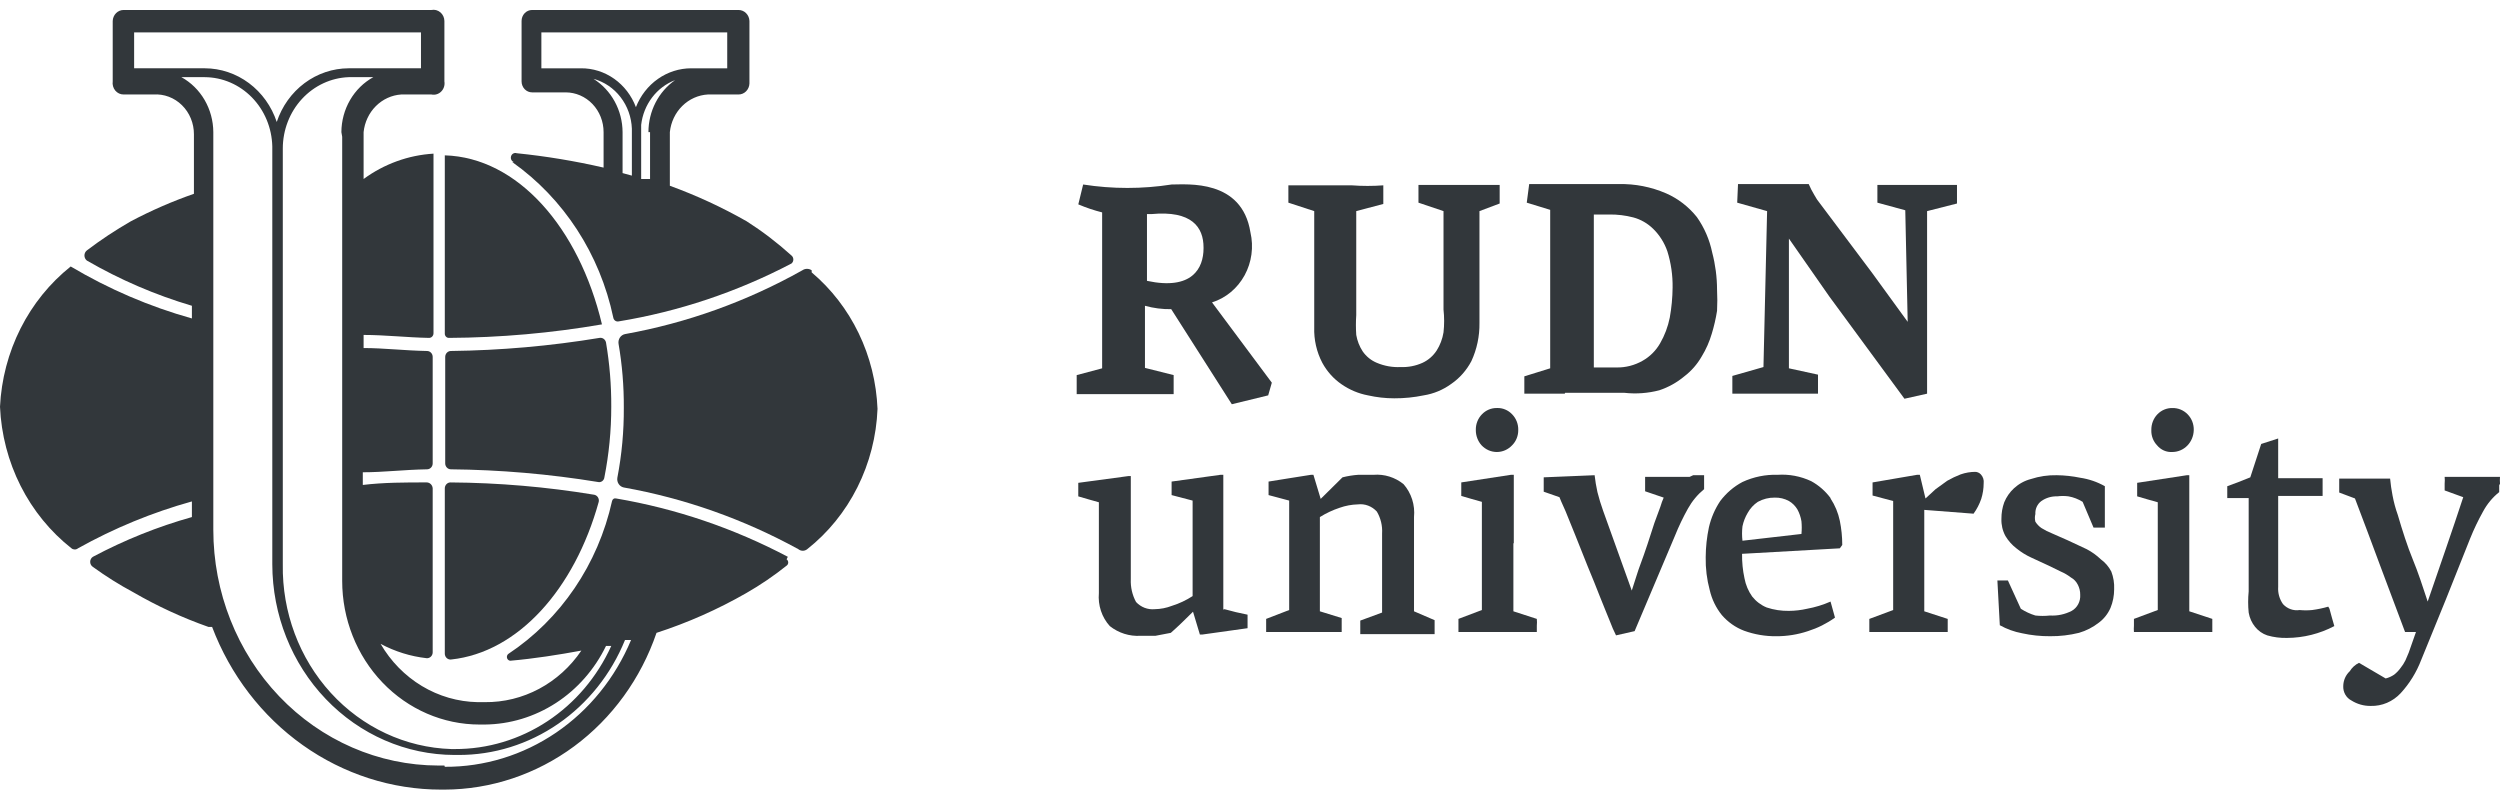 <svg width="200" height="64" viewBox="0 0 200 64" fill="none" xmlns="http://www.w3.org/2000/svg"><path d="M97.865 48.768V37.984H97.639L93.728 38.525V39.607L95.409 40.047V47.687C94.895 48.021 94.341 48.283 93.76 48.464C93.316 48.637 92.845 48.728 92.371 48.735C92.098 48.761 91.823 48.722 91.565 48.623C91.308 48.524 91.075 48.365 90.884 48.16C90.582 47.605 90.436 46.972 90.464 46.334V42.21C90.464 40.824 90.464 39.472 90.464 38.086H90.27L86.262 38.627V39.709L87.07 39.945L87.91 40.182V47.45C87.868 47.929 87.924 48.412 88.075 48.867C88.225 49.322 88.467 49.738 88.783 50.087C89.488 50.643 90.359 50.918 91.24 50.864H92.435L93.664 50.628C94.245 50.121 94.827 49.546 95.441 48.937L95.991 50.763H96.185L99.805 50.256V49.174L98.867 48.971L97.962 48.735" fill="#32373B"/><path d="M113.121 41.365C113.167 40.888 113.117 40.407 112.972 39.952C112.827 39.497 112.591 39.08 112.28 38.728C111.598 38.18 110.746 37.916 109.889 37.984H108.661C108.236 38.014 107.814 38.082 107.4 38.187L105.655 39.911L105.073 37.984H104.879L103.166 38.255L101.485 38.525V39.607L103.134 40.047V48.802L101.292 49.512V50.56H107.335V49.444L105.59 48.904C105.59 47.349 105.59 45.929 105.59 44.678V41.365C106.089 41.054 106.62 40.804 107.174 40.621C107.643 40.455 108.133 40.364 108.628 40.351C108.907 40.317 109.189 40.351 109.452 40.451C109.716 40.551 109.954 40.713 110.147 40.925C110.459 41.451 110.606 42.066 110.567 42.683V49.005L108.822 49.647V50.729H114.769V49.614L113.121 48.904V41.365Z" fill="#32373B"/><path d="M118.551 33.149C118.392 33.312 118.267 33.507 118.184 33.722C118.1 33.937 118.06 34.168 118.066 34.4C118.062 34.852 118.224 35.287 118.518 35.617C118.678 35.789 118.869 35.925 119.08 36.019C119.291 36.112 119.518 36.16 119.747 36.16C119.976 36.16 120.202 36.112 120.413 36.019C120.624 35.925 120.815 35.789 120.975 35.617C121.131 35.46 121.255 35.271 121.338 35.061C121.421 34.852 121.463 34.627 121.46 34.4C121.465 34.168 121.425 33.937 121.342 33.722C121.258 33.507 121.133 33.312 120.975 33.149C120.816 32.979 120.624 32.846 120.412 32.759C120.201 32.671 119.974 32.632 119.747 32.642C119.525 32.638 119.305 32.681 119.099 32.768C118.894 32.855 118.707 32.985 118.551 33.149Z" fill="#32373B"/><path d="M121.104 43.461V37.984H120.877L116.902 38.593V39.675L117.71 39.911L118.55 40.148V48.802L116.676 49.512V50.053C116.676 50.053 116.676 50.357 116.676 50.56H122.946V50.053C122.963 49.873 122.963 49.692 122.946 49.512L121.071 48.904C121.071 47.078 121.071 45.286 121.071 43.461" fill="#32373B"/><path d="M135.164 38.152H133.807H132.449H131.609V39.302L133.096 39.809C132.994 40.039 132.907 40.276 132.837 40.519L132.352 41.837L131.803 43.527C131.609 44.102 131.415 44.677 131.221 45.184C131.027 45.691 130.898 46.164 130.769 46.536L130.542 47.246L128.248 40.857C128.073 40.369 127.922 39.873 127.795 39.369C127.697 38.923 127.621 38.472 127.569 38.017L123.497 38.186V39.336L124.757 39.775C124.757 39.775 124.983 40.35 125.242 40.891L126.05 42.885L127.02 45.319C127.375 46.164 127.698 46.976 127.989 47.719C128.28 48.463 128.571 49.139 128.797 49.714C128.938 50.095 129.1 50.468 129.282 50.829L130.769 50.491L134.001 42.851C134.3 42.107 134.645 41.384 135.035 40.688C135.368 40.089 135.807 39.561 136.328 39.133V38.017H135.455" fill="#32373B"/><path d="M146.443 39.843C146.025 39.282 145.496 38.82 144.892 38.491C144.05 38.097 143.13 37.923 142.209 37.984C141.243 37.953 140.282 38.15 139.397 38.559C138.706 38.925 138.1 39.444 137.62 40.08C137.196 40.714 136.889 41.425 136.715 42.176C136.547 42.964 136.461 43.769 136.456 44.576C136.439 45.467 136.548 46.355 136.779 47.213C136.95 47.948 137.282 48.63 137.749 49.208C138.235 49.77 138.845 50.2 139.527 50.458C140.358 50.76 141.233 50.909 142.112 50.898C142.968 50.901 143.818 50.764 144.633 50.492C145.404 50.249 146.134 49.884 146.799 49.41L146.443 48.126C145.841 48.39 145.212 48.583 144.569 48.7C144.091 48.81 143.603 48.866 143.114 48.87C142.512 48.88 141.911 48.789 141.337 48.599C140.883 48.415 140.483 48.112 140.173 47.72C139.867 47.29 139.657 46.793 139.559 46.266C139.42 45.623 139.355 44.965 139.365 44.306L147.187 43.866L147.381 43.596C147.38 42.948 147.315 42.302 147.187 41.669C147.054 41.026 146.801 40.417 146.443 39.877M139.397 43.258C139.352 42.876 139.352 42.49 139.397 42.108C139.476 41.725 139.619 41.359 139.818 41.026C140.017 40.671 140.294 40.37 140.626 40.148C141.044 39.917 141.511 39.801 141.983 39.809C142.376 39.798 142.765 39.891 143.114 40.08C143.392 40.242 143.625 40.474 143.793 40.756C143.953 41.049 144.062 41.37 144.116 41.703C144.148 42.04 144.148 42.38 144.116 42.717L139.397 43.258Z" fill="#32373B"/><path d="M158.047 37.748C157.64 37.747 157.236 37.816 156.851 37.951C156.484 38.092 156.127 38.262 155.784 38.458L154.847 39.135L154.039 39.878L153.586 37.985H153.36L149.805 38.594V39.642L151.453 40.081V48.803L149.546 49.513V50.561H155.817V49.513L153.942 48.904V40.791L157.885 41.095C158.146 40.736 158.353 40.337 158.499 39.912C158.627 39.508 158.692 39.086 158.693 38.661C158.71 38.533 158.698 38.402 158.659 38.279C158.62 38.156 158.554 38.044 158.467 37.951C158.404 37.884 158.328 37.831 158.245 37.796C158.161 37.761 158.072 37.745 157.982 37.748" fill="#32373B"/><path d="M168.065 44.745C167.726 44.421 167.345 44.148 166.934 43.933L165.415 43.223L164.187 42.682C163.884 42.563 163.592 42.416 163.314 42.243C163.121 42.11 162.956 41.937 162.829 41.736C162.778 41.537 162.778 41.327 162.829 41.127C162.817 40.924 162.855 40.72 162.94 40.537C163.025 40.353 163.154 40.196 163.314 40.08C163.687 39.822 164.128 39.693 164.574 39.708C164.875 39.669 165.179 39.669 165.479 39.708C165.88 39.779 166.263 39.928 166.611 40.147L167.483 42.209H168.388C168.388 41.635 168.388 41.094 168.388 40.553V38.896C167.775 38.55 167.107 38.322 166.417 38.22C165.799 38.093 165.172 38.025 164.542 38.017C163.841 38.001 163.143 38.104 162.474 38.322C161.971 38.452 161.505 38.707 161.116 39.065C160.782 39.373 160.517 39.754 160.34 40.181C160.187 40.602 160.111 41.049 160.114 41.499C160.095 41.984 160.207 42.465 160.437 42.885C160.667 43.267 160.963 43.599 161.31 43.866C161.677 44.165 162.079 44.415 162.506 44.609L163.896 45.252L164.865 45.725C165.152 45.848 165.424 46.007 165.673 46.198C165.908 46.326 166.1 46.527 166.223 46.773C166.354 47.021 166.421 47.301 166.417 47.584C166.434 47.844 166.379 48.103 166.258 48.331C166.138 48.559 165.957 48.746 165.738 48.869C165.197 49.149 164.595 49.277 163.993 49.241C163.606 49.284 163.216 49.284 162.829 49.241C162.42 49.116 162.028 48.934 161.666 48.7L160.631 46.435H160.211H159.791L159.985 50.018C160.542 50.329 161.141 50.545 161.763 50.661C162.506 50.825 163.265 50.904 164.025 50.897C164.797 50.903 165.568 50.812 166.32 50.627C166.891 50.461 167.428 50.186 167.903 49.816C168.31 49.514 168.633 49.106 168.841 48.632C169.033 48.162 169.132 47.656 169.132 47.145C169.155 46.66 169.077 46.176 168.905 45.725C168.703 45.334 168.415 44.998 168.065 44.745Z" fill="#32373B"/><path d="M173.788 36.159C174.236 36.159 174.667 35.975 174.988 35.646C175.308 35.318 175.492 34.87 175.501 34.401C175.506 34.169 175.466 33.938 175.383 33.723C175.299 33.508 175.174 33.313 175.016 33.15C174.854 32.983 174.662 32.852 174.451 32.765C174.24 32.678 174.014 32.637 173.788 32.643C173.566 32.639 173.345 32.681 173.139 32.768C172.933 32.854 172.746 32.984 172.589 33.148C172.432 33.312 172.309 33.508 172.226 33.723C172.143 33.938 172.103 34.169 172.107 34.401C172.098 34.626 172.133 34.85 172.211 35.059C172.289 35.269 172.408 35.459 172.559 35.618C172.71 35.802 172.899 35.947 173.112 36.041C173.326 36.135 173.557 36.175 173.788 36.159Z" fill="#32373B"/><path d="M175.143 43.46C175.143 41.668 175.143 39.843 175.143 38.017H174.949L170.973 38.626V39.707L171.781 39.944L172.622 40.181V48.801L170.715 49.511C170.715 49.714 170.715 49.883 170.715 50.052C170.701 50.221 170.701 50.39 170.715 50.559H176.985V49.511L175.143 48.903C175.143 47.077 175.143 45.285 175.143 43.46Z" fill="#32373B"/><path d="M186.261 48.532C185.837 48.655 185.405 48.746 184.968 48.803C184.635 48.836 184.3 48.836 183.967 48.803C183.726 48.841 183.479 48.818 183.249 48.735C183.018 48.653 182.81 48.514 182.641 48.33C182.357 47.931 182.219 47.439 182.254 46.943V39.675H185.809V38.255H182.254V35.078L180.896 35.517L180.023 38.188L179.086 38.56L178.181 38.898V39.844H179.894V47.315C179.838 47.877 179.838 48.444 179.894 49.006C179.966 49.43 180.145 49.827 180.411 50.155C180.668 50.47 181.004 50.704 181.381 50.831C181.896 50.98 182.43 51.048 182.965 51.034C184.278 51.027 185.572 50.703 186.746 50.087L186.552 49.411L186.358 48.701" fill="#32373B"/><path d="M200 38.693C199.985 38.513 199.985 38.332 200 38.152H195.572C195.589 38.332 195.589 38.513 195.572 38.693V39.234L197.059 39.775C196.607 41.127 196.154 42.513 195.669 43.899L194.215 48.124C193.827 46.941 193.439 45.758 193.019 44.744C192.599 43.73 192.179 42.411 191.823 41.194C191.643 40.689 191.502 40.169 191.403 39.639C191.316 39.192 191.251 38.741 191.209 38.287H187.137V39.403L188.397 39.876C189.076 41.668 189.755 43.459 190.401 45.217C191.047 46.975 191.759 48.801 192.405 50.559H193.278L192.696 52.215L192.437 52.824C192.331 53.041 192.201 53.245 192.049 53.432C191.902 53.637 191.728 53.819 191.532 53.973C191.324 54.114 191.095 54.217 190.854 54.277L188.72 53.026C188.417 53.174 188.159 53.408 187.977 53.703C187.817 53.852 187.689 54.034 187.6 54.237C187.511 54.441 187.463 54.662 187.46 54.886C187.449 55.122 187.504 55.357 187.619 55.561C187.734 55.765 187.903 55.93 188.106 56.035C188.574 56.331 189.111 56.483 189.658 56.474C190.102 56.486 190.543 56.403 190.955 56.228C191.366 56.053 191.739 55.792 192.049 55.46C192.759 54.69 193.318 53.783 193.698 52.79L195.669 47.956L197.609 43.087C197.908 42.343 198.253 41.621 198.643 40.924C198.967 40.319 199.407 39.789 199.936 39.369C199.936 39.369 199.936 38.997 199.936 38.828" fill="#32373B"/><path d="M118.357 25.848V16.889L119.973 16.281V14.793C119.973 14.793 118.971 14.793 117.776 14.793H113.477V16.213L115.481 16.889V24.766C115.548 25.373 115.548 25.985 115.481 26.592C115.397 27.111 115.21 27.606 114.931 28.045C114.649 28.476 114.257 28.815 113.8 29.026C113.25 29.273 112.653 29.389 112.055 29.364C111.403 29.397 110.753 29.282 110.148 29.026C109.696 28.84 109.303 28.523 109.017 28.113C108.757 27.717 108.581 27.267 108.5 26.794C108.464 26.265 108.464 25.735 108.5 25.206V16.889L110.665 16.315V14.827C109.826 14.89 108.983 14.89 108.144 14.827C106.14 14.827 103.07 14.827 103.07 14.827V16.213L105.138 16.889V26.186C105.106 27.176 105.329 28.157 105.785 29.026C106.163 29.722 106.695 30.313 107.336 30.75C107.972 31.189 108.687 31.488 109.437 31.629C110.127 31.785 110.831 31.865 111.538 31.865C112.33 31.869 113.12 31.79 113.897 31.629C114.687 31.504 115.438 31.192 116.095 30.716C116.768 30.254 117.322 29.627 117.711 28.89C118.15 27.943 118.371 26.901 118.357 25.848Z" fill="#32373B"/><path d="M125.211 31.426H129.962C130.893 31.529 131.834 31.46 132.742 31.223C133.469 30.982 134.149 30.604 134.746 30.107C135.306 29.68 135.779 29.14 136.135 28.518C136.483 27.951 136.754 27.337 136.943 26.693C137.125 26.096 137.266 25.486 137.364 24.867C137.393 24.304 137.393 23.74 137.364 23.177C137.362 22.172 137.231 21.171 136.976 20.202C136.764 19.175 136.345 18.207 135.748 17.363C135.085 16.535 134.243 15.886 133.291 15.469C132.093 14.951 130.806 14.698 129.51 14.726H122.335L122.141 16.213L124.015 16.788V29.465L121.947 30.107V31.493H125.179M127.506 17.16H128.734C129.388 17.151 130.039 17.23 130.673 17.396C131.266 17.557 131.811 17.871 132.257 18.309C132.764 18.805 133.152 19.419 133.388 20.101C133.681 21.039 133.823 22.021 133.808 23.008C133.8 23.814 133.725 24.617 133.582 25.408C133.437 26.137 133.175 26.834 132.806 27.47C132.47 28.054 131.99 28.532 131.417 28.856C130.774 29.225 130.049 29.412 129.316 29.397H128.411H127.506V17.16Z" fill="#32373B"/><path d="M138.588 30.074V31.494H145.44V29.972L143.113 29.465V19.087L146.345 23.718L152.357 31.899L154.167 31.494V29.939C154.167 29.161 154.167 28.316 154.167 27.302C154.167 26.288 154.167 25.273 154.167 24.158C154.167 23.042 154.167 22.028 154.167 21.014C154.167 20 154.167 19.155 154.167 18.411C154.167 17.667 154.167 17.16 154.167 16.89L156.559 16.281V14.794H150.191V16.213L152.422 16.822L152.615 25.747L149.739 21.791L145.602 16.281C145.429 16.073 145.277 15.847 145.149 15.605C144.978 15.324 144.827 15.03 144.697 14.726H142.564C141.594 14.726 140.398 14.726 139.041 14.726L138.976 16.213L141.368 16.89L141.077 29.364L138.588 30.074Z" fill="#32373B"/><path d="M86.135 30.007V31.528C86.135 31.528 88.623 31.528 89.981 31.528C91.338 31.528 93.892 31.528 93.892 31.528V30.007L91.597 29.432V24.463C92.282 24.654 92.989 24.745 93.698 24.733L98.546 32.339L101.455 31.629L101.746 30.615L96.962 24.192C98.063 23.846 98.996 23.07 99.567 22.026C100.138 20.983 100.305 19.749 100.033 18.581C99.354 14.321 94.991 14.76 93.73 14.76C91.384 15.127 88.998 15.127 86.652 14.76L86.264 16.349C86.883 16.613 87.521 16.828 88.171 16.992V29.466L86.135 30.007ZM96.283 19.865C96.283 21.454 95.378 23.246 91.758 22.468V17.127H92.114C95.346 16.823 96.283 18.175 96.283 19.797" fill="#32373B"/><path d="M47.51 39.575C43.715 38.948 39.879 38.62 36.036 38.594C35.916 38.594 35.801 38.644 35.717 38.733C35.632 38.822 35.584 38.942 35.584 39.068V52.285C35.583 52.354 35.597 52.421 35.623 52.484C35.65 52.546 35.689 52.602 35.739 52.647C35.788 52.691 35.846 52.725 35.908 52.744C35.971 52.764 36.036 52.769 36.101 52.759C41.434 52.184 45.959 47.147 47.898 40.149C47.912 40.085 47.913 40.018 47.901 39.953C47.888 39.887 47.863 39.826 47.827 39.772C47.79 39.718 47.743 39.672 47.688 39.638C47.634 39.604 47.573 39.582 47.51 39.575Z" fill="#32373B"/><path d="M40.983 12.968C45.101 15.879 47.993 20.332 49.063 25.409C49.071 25.458 49.088 25.505 49.114 25.547C49.139 25.589 49.172 25.626 49.212 25.654C49.251 25.683 49.295 25.702 49.342 25.712C49.388 25.723 49.437 25.723 49.483 25.713C54.295 24.924 58.961 23.362 63.316 21.082C63.363 21.044 63.401 20.995 63.428 20.939C63.454 20.884 63.467 20.823 63.467 20.761C63.467 20.699 63.454 20.637 63.428 20.582C63.401 20.526 63.363 20.477 63.316 20.439C62.195 19.424 60.995 18.508 59.729 17.701C57.76 16.581 55.706 15.631 53.588 14.861V10.568C53.671 9.771 54.022 9.031 54.579 8.48C55.135 7.929 55.861 7.603 56.626 7.559H59.082C59.308 7.56 59.526 7.468 59.688 7.304C59.851 7.14 59.947 6.917 59.955 6.681V1.677C59.947 1.441 59.851 1.218 59.688 1.054C59.526 0.89 59.308 0.798 59.082 0.798H42.567C42.344 0.798 42.13 0.891 41.972 1.056C41.815 1.221 41.726 1.444 41.726 1.677V6.511C41.726 6.745 41.815 6.968 41.972 7.133C42.13 7.298 42.344 7.39 42.567 7.39H45.249C46.055 7.39 46.828 7.725 47.398 8.321C47.967 8.917 48.287 9.725 48.287 10.568V11.954V13.408C45.995 12.88 43.675 12.496 41.339 12.258C41.248 12.227 41.15 12.234 41.065 12.279C40.981 12.323 40.916 12.401 40.886 12.495C40.856 12.589 40.863 12.692 40.905 12.781C40.948 12.87 41.022 12.937 41.112 12.968M52.004 10.568V14.321H51.293V9.993C51.384 9.192 51.686 8.432 52.166 7.8C52.645 7.167 53.283 6.686 54.008 6.41C53.353 6.866 52.816 7.484 52.443 8.21C52.071 8.935 51.876 9.745 51.875 10.568M46.542 5.464H43.31V2.59H58.178V5.464H55.301C54.351 5.463 53.423 5.759 52.634 6.313C51.846 6.867 51.233 7.654 50.873 8.574C50.527 7.651 49.921 6.86 49.137 6.305C48.352 5.75 47.425 5.456 46.477 5.464M47.479 6.309C48.333 6.54 49.093 7.053 49.645 7.772C50.199 8.49 50.516 9.376 50.55 10.298V14.05L49.806 13.847V12.258V10.568C49.801 9.709 49.584 8.866 49.176 8.12C48.769 7.374 48.184 6.75 47.479 6.309Z" fill="#32373B"/><path d="M35.907 27.032C40.011 27.009 44.107 26.648 48.157 25.95C46.314 18.209 41.402 12.597 35.584 12.428V26.694C35.584 26.783 35.618 26.869 35.679 26.933C35.739 26.996 35.822 27.032 35.907 27.032Z" fill="#32373B"/><path d="M64.934 21.623C64.823 21.547 64.694 21.507 64.562 21.507C64.43 21.507 64.301 21.547 64.19 21.623C59.754 24.112 54.963 25.836 50.002 26.727C49.835 26.76 49.688 26.86 49.591 27.006C49.494 27.151 49.456 27.33 49.484 27.505C49.774 29.189 49.915 30.898 49.905 32.61C49.917 34.494 49.743 36.374 49.388 38.221C49.359 38.396 49.398 38.575 49.494 38.721C49.591 38.866 49.738 38.966 49.905 38.999C54.778 39.868 59.489 41.533 63.867 43.934C63.969 44.017 64.094 44.061 64.223 44.061C64.351 44.061 64.476 44.017 64.578 43.934C66.249 42.614 67.621 40.923 68.593 38.982C69.565 37.042 70.115 34.9 70.202 32.711C70.116 30.604 69.602 28.54 68.693 26.657C67.785 24.774 66.503 23.116 64.934 21.792" fill="#32373B"/><path d="M36.037 37.545C39.988 37.582 43.931 37.921 47.834 38.559C47.892 38.574 47.952 38.576 48.01 38.565C48.068 38.553 48.124 38.529 48.173 38.494C48.221 38.459 48.263 38.414 48.293 38.361C48.324 38.308 48.344 38.249 48.351 38.187C48.718 36.33 48.902 34.438 48.901 32.542C48.91 30.819 48.769 29.099 48.481 27.403C48.457 27.283 48.39 27.177 48.294 27.108C48.197 27.039 48.079 27.011 47.964 27.031C44.028 27.681 40.053 28.031 36.07 28.079C36.01 28.079 35.951 28.091 35.897 28.115C35.842 28.139 35.792 28.174 35.75 28.218C35.708 28.262 35.674 28.314 35.652 28.371C35.629 28.429 35.617 28.49 35.617 28.552V37.072C35.617 37.197 35.665 37.317 35.75 37.406C35.835 37.495 35.95 37.545 36.07 37.545" fill="#32373B"/><path d="M63.025 44.543C58.702 42.261 54.069 40.688 49.289 39.877C49.255 39.867 49.219 39.865 49.184 39.87C49.149 39.874 49.115 39.887 49.085 39.906C49.055 39.925 49.029 39.95 49.008 39.98C48.987 40.01 48.973 40.044 48.965 40.08C47.842 45.143 44.858 49.539 40.659 52.318C40.613 52.356 40.58 52.408 40.563 52.467C40.546 52.525 40.546 52.588 40.563 52.646C40.581 52.704 40.615 52.756 40.661 52.794C40.706 52.832 40.762 52.855 40.821 52.859C42.76 52.69 44.667 52.386 46.509 52.047C45.636 53.337 44.477 54.386 43.132 55.104C41.787 55.822 40.295 56.189 38.785 56.172H38.203C36.639 56.141 35.107 55.698 33.751 54.882C32.395 54.066 31.258 52.905 30.446 51.507C31.596 52.122 32.845 52.512 34.13 52.656C34.192 52.661 34.255 52.652 34.313 52.63C34.372 52.608 34.426 52.574 34.471 52.53C34.517 52.486 34.553 52.432 34.578 52.372C34.603 52.312 34.615 52.248 34.615 52.183V39.066C34.607 38.938 34.552 38.817 34.462 38.729C34.372 38.641 34.254 38.593 34.13 38.593C32.417 38.593 30.704 38.593 29.024 38.796V37.782C30.704 37.782 32.256 37.579 34.163 37.545C34.222 37.545 34.281 37.533 34.336 37.509C34.391 37.485 34.441 37.45 34.483 37.406C34.525 37.362 34.558 37.31 34.581 37.253C34.603 37.195 34.615 37.134 34.615 37.072V28.552C34.615 28.49 34.603 28.429 34.581 28.371C34.558 28.314 34.525 28.262 34.483 28.218C34.441 28.174 34.391 28.139 34.336 28.115C34.281 28.091 34.222 28.079 34.163 28.079C32.32 28.045 30.704 27.843 29.088 27.843V26.795C30.801 26.795 32.547 26.997 34.292 27.031C34.341 27.036 34.391 27.03 34.438 27.013C34.485 26.997 34.528 26.97 34.565 26.935C34.601 26.9 34.63 26.857 34.65 26.81C34.67 26.762 34.68 26.711 34.68 26.659V12.292C32.672 12.412 30.736 13.114 29.088 14.32V10.568C29.171 9.776 29.517 9.041 30.067 8.49C30.617 7.94 31.335 7.61 32.094 7.559H34.518C34.657 7.589 34.801 7.582 34.937 7.541C35.073 7.499 35.198 7.424 35.299 7.32C35.401 7.217 35.478 7.09 35.522 6.949C35.566 6.808 35.576 6.657 35.552 6.511V1.677C35.55 1.544 35.52 1.414 35.464 1.295C35.408 1.175 35.329 1.07 35.23 0.987C35.132 0.903 35.017 0.843 34.894 0.81C34.771 0.778 34.643 0.773 34.518 0.798H9.89C9.664 0.798 9.447 0.889 9.284 1.053C9.121 1.217 9.026 1.441 9.017 1.677V6.511C8.999 6.642 9.007 6.775 9.043 6.902C9.078 7.029 9.139 7.146 9.222 7.246C9.305 7.346 9.408 7.425 9.523 7.479C9.639 7.533 9.764 7.561 9.89 7.559H12.282C12.697 7.531 13.113 7.593 13.504 7.74C13.895 7.887 14.254 8.117 14.556 8.415C14.86 8.713 15.101 9.073 15.265 9.472C15.43 9.871 15.515 10.302 15.514 10.737V12.021V15.504C13.784 16.106 12.099 16.841 10.472 17.701C9.252 18.4 8.075 19.179 6.949 20.034C6.889 20.081 6.84 20.142 6.806 20.212C6.772 20.283 6.755 20.36 6.755 20.439C6.755 20.518 6.772 20.596 6.806 20.666C6.84 20.736 6.889 20.798 6.949 20.845C9.608 22.383 12.428 23.597 15.352 24.462V25.476C11.964 24.528 8.706 23.13 5.656 21.318C3.99 22.647 2.621 24.339 1.644 26.277C0.668 28.216 0.106 30.353 0 32.542C0.098 34.753 0.662 36.915 1.65 38.873C2.639 40.83 4.029 42.535 5.721 43.867C5.795 43.927 5.886 43.959 5.979 43.959C6.073 43.959 6.164 43.927 6.238 43.867C9.128 42.253 12.186 40.994 15.352 40.114V41.365C12.614 42.134 9.961 43.199 7.434 44.543C7.367 44.585 7.311 44.644 7.273 44.715C7.234 44.786 7.214 44.867 7.214 44.948C7.214 45.03 7.234 45.11 7.273 45.181C7.311 45.252 7.367 45.312 7.434 45.354C8.467 46.104 9.547 46.782 10.666 47.382C12.585 48.494 14.598 49.422 16.677 50.154H16.968C18.425 53.994 20.951 57.288 24.218 59.608C27.486 61.929 31.344 63.17 35.294 63.169H35.552C39.271 63.16 42.896 61.95 45.933 59.705C48.969 57.46 51.27 54.29 52.521 50.628C55.008 49.823 57.412 48.758 59.696 47.45C60.825 46.804 61.905 46.069 62.928 45.252C62.968 45.225 63.001 45.187 63.023 45.143C63.046 45.099 63.058 45.049 63.058 44.999C63.058 44.949 63.046 44.899 63.023 44.855C63.001 44.811 62.968 44.773 62.928 44.745M27.375 10.94V12.224V46.469C27.375 49.518 28.533 52.441 30.594 54.597C32.655 56.752 35.45 57.963 38.364 57.963H38.785C40.796 57.944 42.764 57.347 44.474 56.239C46.184 55.13 47.569 53.552 48.481 51.676H48.901C47.779 54.15 46.007 56.239 43.792 57.7C41.577 59.16 39.011 59.932 36.393 59.924H36.102C32.45 59.809 28.988 58.194 26.465 55.43C23.943 52.665 22.563 48.972 22.624 45.151V11.886C22.623 10.406 23.172 8.982 24.155 7.917C25.138 6.851 26.478 6.226 27.892 6.173H29.864C29.098 6.595 28.456 7.227 28.006 8.001C27.557 8.775 27.316 9.662 27.311 10.568M10.73 5.463V2.59H33.678V5.463H27.892C26.626 5.467 25.393 5.882 24.362 6.651C23.331 7.42 22.555 8.506 22.14 9.757C21.724 8.506 20.948 7.42 19.917 6.651C18.886 5.882 17.652 5.467 16.386 5.463H10.73ZM35.552 61.243H35.068C30.29 61.234 25.711 59.242 22.336 55.706C18.961 52.169 17.065 47.376 17.065 42.379V12.258V10.568C17.06 9.662 16.819 8.775 16.37 8.001C15.92 7.227 15.278 6.595 14.512 6.173H16.386C17.799 6.182 19.152 6.765 20.16 7.8C21.168 8.835 21.75 10.24 21.784 11.717V45.151C21.793 49.192 23.331 53.065 26.063 55.922C28.794 58.779 32.497 60.389 36.361 60.397H36.651C39.494 60.409 42.278 59.542 44.652 57.907C47.026 56.271 48.887 53.939 50 51.202H50.484C49.221 54.231 47.136 56.806 44.488 58.609C41.84 60.411 38.744 61.362 35.585 61.344" fill="#32373B"/></svg>